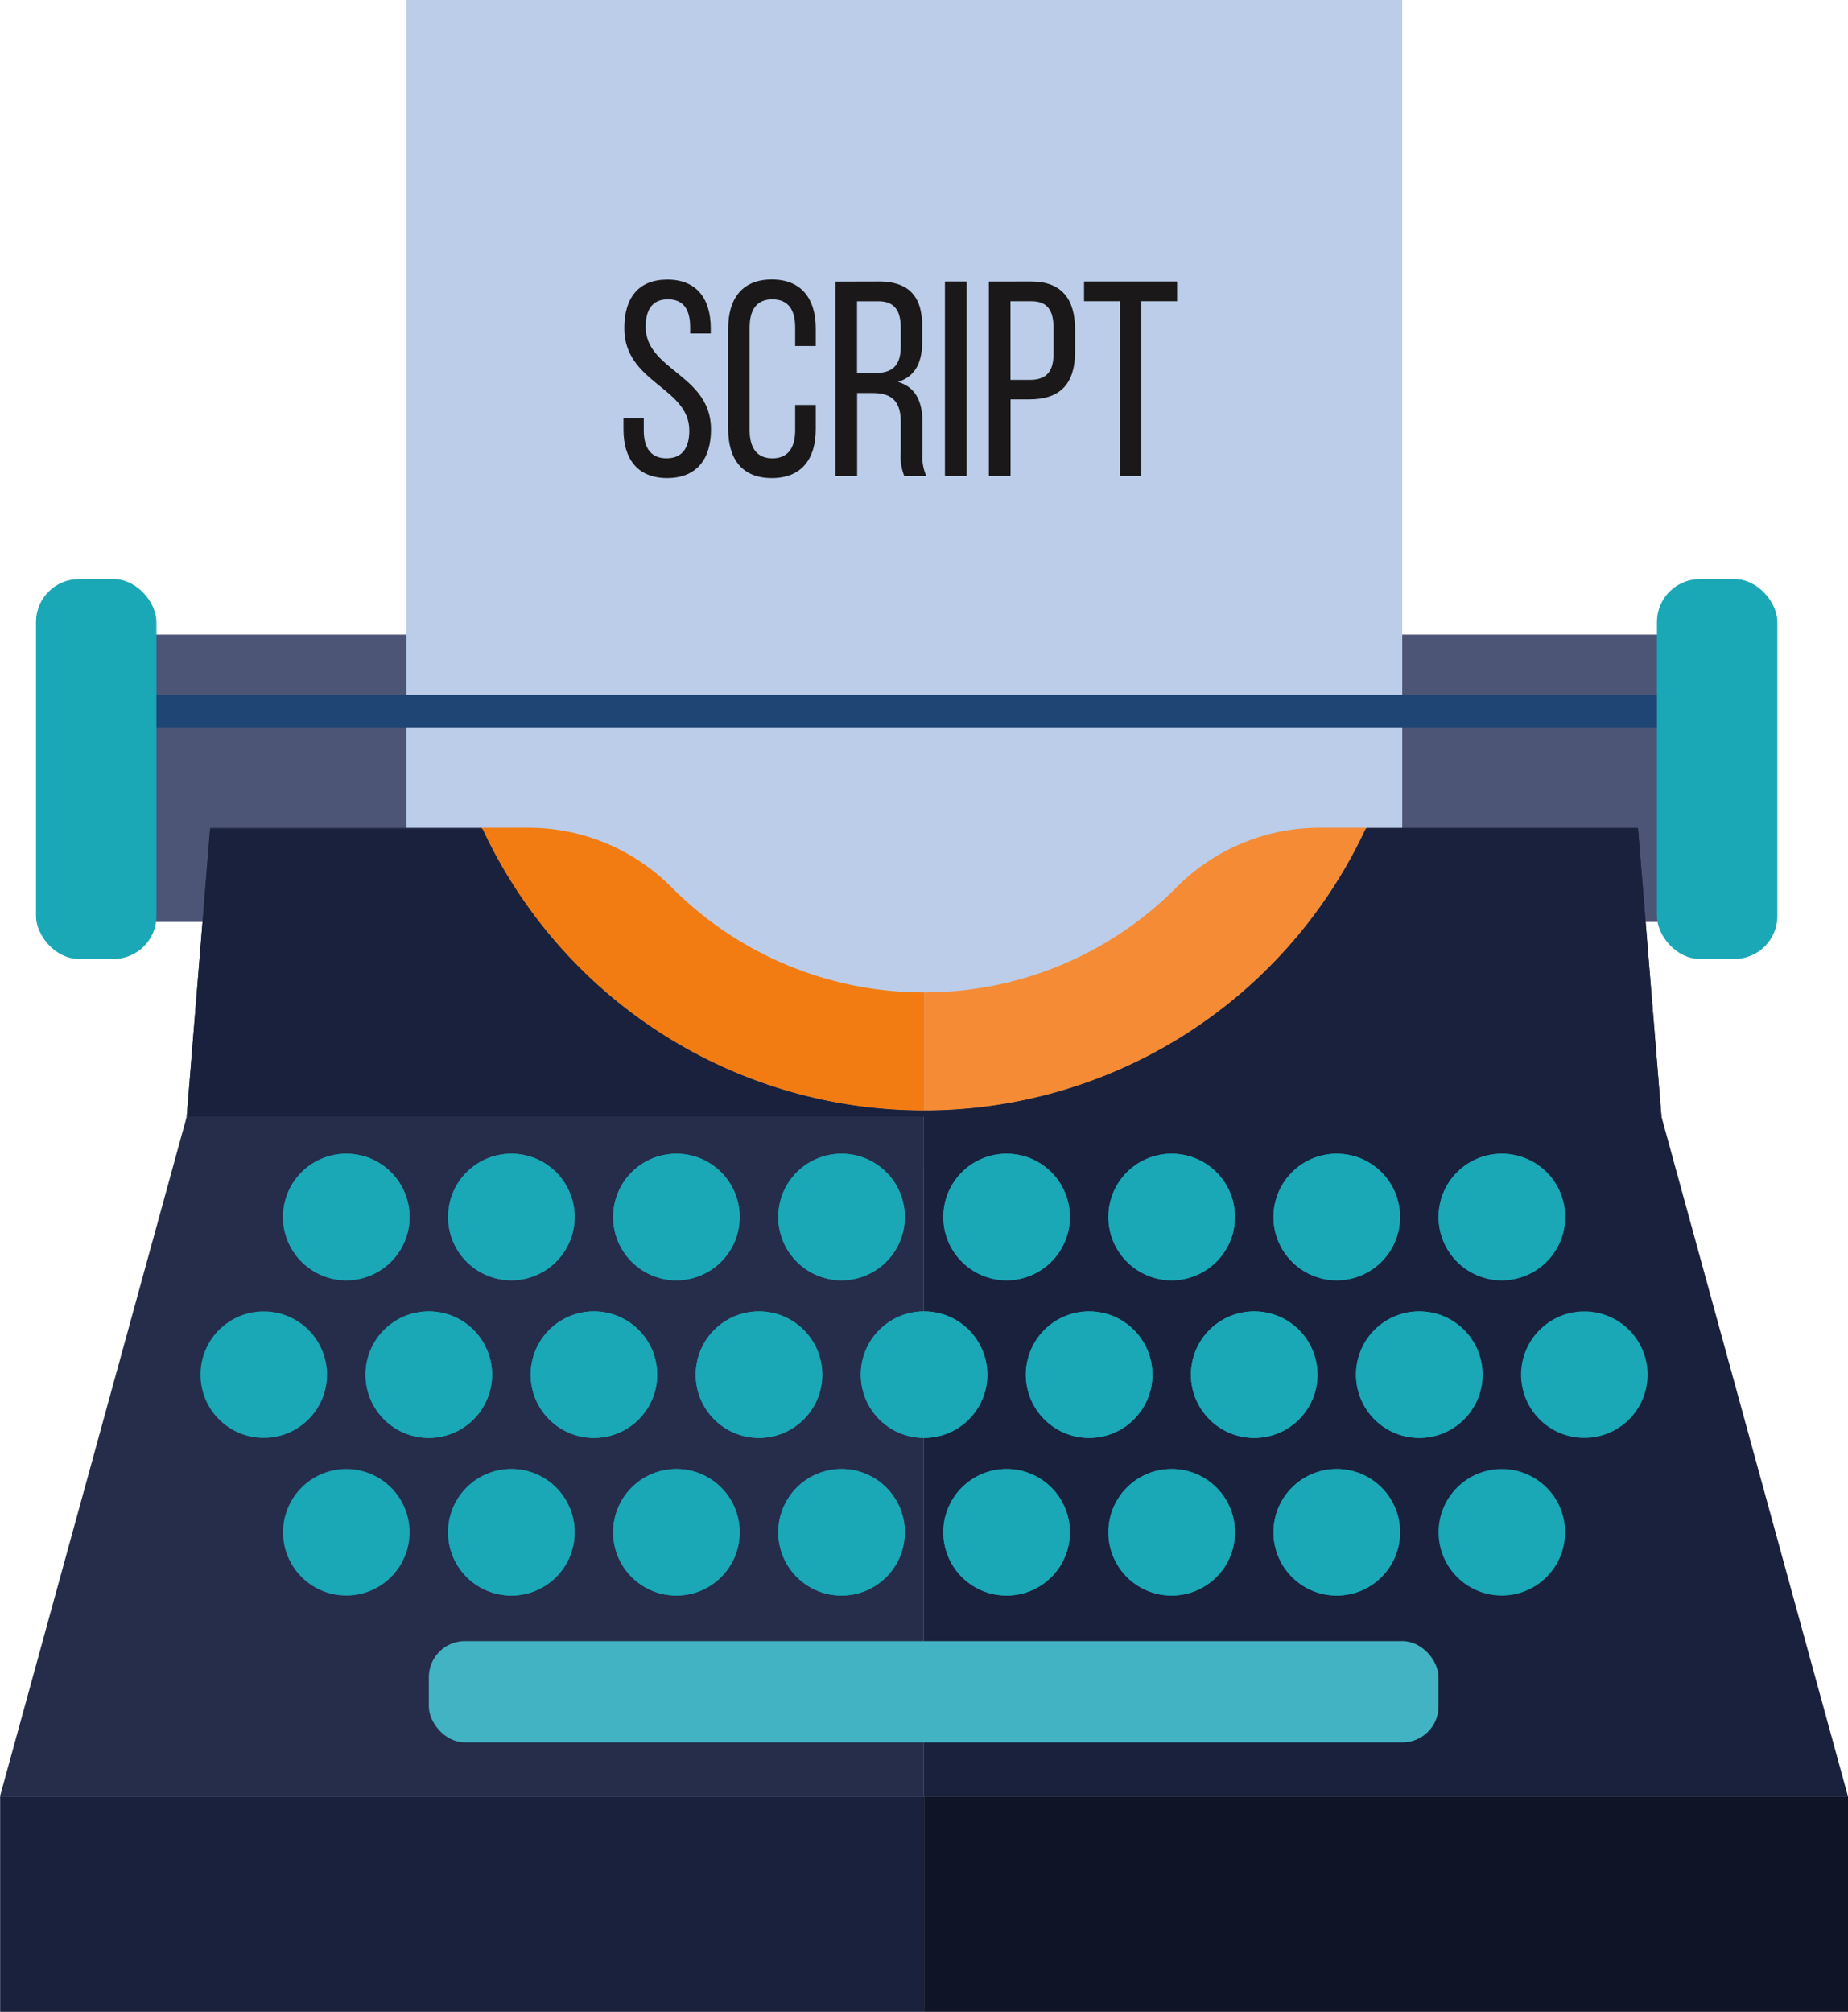 <svg xmlns="http://www.w3.org/2000/svg" width="69.683" height="75.838" viewBox="0 0 69.683 75.838"><defs><style> .cls-1 { fill: #4c5575; } .cls-2 { fill: #bbcde9; } .cls-3 { fill: #1a1818; } .cls-4 { fill: #252d4a; } .cls-5 { fill: #19213d; } .cls-6 { fill: #f27c11; } .cls-7 { fill: #f58b35; } .cls-8 { fill: #0f1426; } .cls-9 { fill: #1aa7b6; } .cls-10 { fill: #42b3c2; } .cls-11 { fill: #1f4575; } </style></defs><g id="Group_1822" data-name="Group 1822" transform="translate(-863.599 -887.849)"><g id="Group_1701" data-name="Group 1701" transform="translate(865.306 911.773)"><g id="Group_1700" data-name="Group 1700"><rect id="Rectangle_341" data-name="Rectangle 341" class="cls-1" width="32.482" height="10.827"></rect></g></g><g id="Group_1703" data-name="Group 1703" transform="translate(897.788 911.773)"><g id="Group_1702" data-name="Group 1702"><rect id="Rectangle_342" data-name="Rectangle 342" class="cls-1" width="32.482" height="10.827"></rect></g></g><g id="Group_1704" data-name="Group 1704" transform="translate(878.928 887.849)"><rect id="Rectangle_343" data-name="Rectangle 343" class="cls-2" width="37.546" height="44.007"></rect></g><g id="Group_1817" data-name="Group 1817" transform="translate(863.599 898.386)"><g id="Group_1706" data-name="Group 1706" transform="translate(23.508)"><g id="Group_1705" data-name="Group 1705"><path id="Path_2094" data-name="Path 2094" class="cls-3" d="M883.8,897.262v.2h-.776v-.24c0-.662-.252-1.048-.838-1.048s-.84.387-.84,1.037c0,1.646,2.464,1.8,2.464,3.866,0,1.111-.534,1.835-1.654,1.835s-1.646-.724-1.646-1.835v-.418h.765v.461c0,.659.273,1.048.859,1.048s.859-.389.859-1.048c0-1.635-2.452-1.792-2.452-3.857,0-1.132.524-1.834,1.624-1.834S883.8,896.15,883.8,897.262Z" transform="translate(-880.508 -895.428)"></path><path id="Path_2095" data-name="Path 2095" class="cls-3" d="M886.651,897.271v.662h-.776v-.7c0-.66-.261-1.058-.859-1.058s-.859.4-.859,1.058v3.877c0,.66.271,1.059.859,1.059s.859-.4.859-1.059v-.954h.776v.913c0,1.109-.524,1.844-1.657,1.844s-1.645-.734-1.645-1.844v-3.8c0-1.111.524-1.844,1.645-1.844S886.651,896.161,886.651,897.271Z" transform="translate(-879.399 -895.428)"></path><path id="Path_2096" data-name="Path 2096" class="cls-3" d="M887.894,895.481c1.153,0,1.634.585,1.634,1.677v.6c0,.806-.282,1.311-.912,1.508.672.2.923.744.923,1.531v1.143a1.82,1.82,0,0,0,.147.88h-.829a1.935,1.935,0,0,1-.136-.891v-1.153c0-.827-.388-1.09-1.069-1.09h-.576v3.134h-.817v-7.335Zm-.21,3.458c.649,0,1.037-.21,1.037-1.007v-.7c0-.659-.24-1.005-.849-1.005h-.8v2.714Z" transform="translate(-878.264 -895.407)"></path><path id="Path_2097" data-name="Path 2097" class="cls-3" d="M890.046,895.481v7.335h-.818v-7.335Z" transform="translate(-877.105 -895.407)"></path><path id="Path_2098" data-name="Path 2098" class="cls-3" d="M892.022,895.481c1.152,0,1.646.681,1.646,1.792v.879c0,1.164-.546,1.773-1.71,1.773h-.721v2.892h-.818v-7.335Zm-.064,3.709c.609,0,.9-.284.9-.984v-.976c0-.67-.24-1.005-.838-1.005h-.786v2.965Z" transform="translate(-876.64 -895.407)"></path><path id="Path_2099" data-name="Path 2099" class="cls-3" d="M894.355,902.816v-6.591H893v-.744h3.509v.744h-1.35v6.591Z" transform="translate(-875.631 -895.407)"></path></g></g><g id="Group_1715" data-name="Group 1715" transform="translate(0 20.663)"><g id="Group_1708" data-name="Group 1708" transform="translate(0 0.003)"><g id="Group_1707" data-name="Group 1707"><path id="Path_2100" data-name="Path 2100" class="cls-4" d="M898.437,920.949V946.8H863.6l7.04-25.618.88-10.834.011-.053h10.236c.011.021.021.032.032.053A18.357,18.357,0,0,0,898.437,920.949Z" transform="translate(-863.599 -910.293)"></path></g></g><g id="Group_1710" data-name="Group 1710" transform="translate(34.838 0.003)"><g id="Group_1709" data-name="Group 1709"><path id="Path_2101" data-name="Path 2101" class="cls-5" d="M923.5,946.8h-34.84V920.949a18.361,18.361,0,0,0,16.65-10.6c.01-.021.021-.032.032-.053h10.236l.01.053.881,10.834Z" transform="translate(-888.658 -910.293)"></path></g></g><g id="Group_1712" data-name="Group 1712" transform="translate(18.168)"><g id="Group_1711" data-name="Group 1711"><path id="Path_2102" data-name="Path 2102" class="cls-6" d="M893.343,920.95V916.5a13.381,13.381,0,0,1-9.522-3.962,7.6,7.6,0,0,0-5.39-2.244h-1.764A18.372,18.372,0,0,0,893.343,920.95Z" transform="translate(-876.667 -910.291)"></path></g></g><g id="Group_1714" data-name="Group 1714" transform="translate(34.844)"><g id="Group_1713" data-name="Group 1713"><path id="Path_2103" data-name="Path 2103" class="cls-7" d="M888.662,916.5v4.453a18.374,18.374,0,0,0,16.676-10.659h-1.766a7.6,7.6,0,0,0-5.389,2.244A13.384,13.384,0,0,1,888.662,916.5Z" transform="translate(-888.662 -910.291)"></path></g></g></g><g id="Group_1816" data-name="Group 1816" transform="translate(0.005 32.952)"><g id="Group_1720" data-name="Group 1720" transform="translate(0 24.221)"><g id="Group_1717" data-name="Group 1717"><g id="Group_1716" data-name="Group 1716"><rect id="Rectangle_344" data-name="Rectangle 344" class="cls-5" width="34.839" height="8.129"></rect></g></g><g id="Group_1719" data-name="Group 1719" transform="translate(34.839)"><g id="Group_1718" data-name="Group 1718"><rect id="Rectangle_345" data-name="Rectangle 345" class="cls-8" width="34.839" height="8.129"></rect></g></g></g><g id="Group_1815" data-name="Group 1815" transform="translate(7.554)"><g id="Group_1722" data-name="Group 1722" transform="translate(3.113)"><g id="Group_1721" data-name="Group 1721"><path id="Path_2104" data-name="Path 2104" class="cls-9" d="M876.048,921.517a2.386,2.386,0,1,1-2.387-2.387A2.386,2.386,0,0,1,876.048,921.517Z" transform="translate(-871.275 -919.13)"></path></g></g><g id="Group_1724" data-name="Group 1724" transform="translate(0 5.943)"><g id="Group_1723" data-name="Group 1723"><path id="Path_2105" data-name="Path 2105" class="cls-9" d="M873.809,925.791a2.386,2.386,0,1,1-2.386-2.386A2.386,2.386,0,0,1,873.809,925.791Z" transform="translate(-869.036 -923.405)"></path></g></g><g id="Group_1726" data-name="Group 1726" transform="translate(3.113)"><g id="Group_1725" data-name="Group 1725"><path id="Path_2106" data-name="Path 2106" class="cls-9" d="M871.275,921.517a2.386,2.386,0,1,0,2.386-2.387A2.385,2.385,0,0,0,871.275,921.517Z" transform="translate(-871.275 -919.13)"></path></g></g><g id="Group_1728" data-name="Group 1728" transform="translate(6.224 5.943)"><g id="Group_1727" data-name="Group 1727"><path id="Path_2107" data-name="Path 2107" class="cls-9" d="M873.513,925.791a2.386,2.386,0,1,0,2.387-2.386A2.388,2.388,0,0,0,873.513,925.791Z" transform="translate(-873.513 -923.405)"></path></g></g><g id="Group_1730" data-name="Group 1730" transform="translate(9.337 11.885)"><g id="Group_1729" data-name="Group 1729"><path id="Path_2108" data-name="Path 2108" class="cls-9" d="M875.752,930.066a2.386,2.386,0,1,0,2.387-2.387A2.387,2.387,0,0,0,875.752,930.066Z" transform="translate(-875.752 -927.679)"></path></g></g><g id="Group_1732" data-name="Group 1732" transform="translate(9.337)"><g id="Group_1731" data-name="Group 1731"><path id="Path_2109" data-name="Path 2109" class="cls-9" d="M880.525,921.517a2.386,2.386,0,1,1-2.386-2.387A2.385,2.385,0,0,1,880.525,921.517Z" transform="translate(-875.752 -919.13)"></path></g></g><g id="Group_1734" data-name="Group 1734" transform="translate(6.224 5.943)"><g id="Group_1733" data-name="Group 1733"><path id="Path_2110" data-name="Path 2110" class="cls-9" d="M878.286,925.791a2.386,2.386,0,1,1-2.386-2.386A2.386,2.386,0,0,1,878.286,925.791Z" transform="translate(-873.513 -923.405)"></path></g></g><g id="Group_1736" data-name="Group 1736" transform="translate(3.113 11.885)"><g id="Group_1735" data-name="Group 1735"><path id="Path_2111" data-name="Path 2111" class="cls-9" d="M876.048,930.066a2.386,2.386,0,1,1-2.387-2.387A2.387,2.387,0,0,1,876.048,930.066Z" transform="translate(-871.275 -927.679)"></path></g></g><g id="Group_1738" data-name="Group 1738" transform="translate(9.337)"><g id="Group_1737" data-name="Group 1737"><path id="Path_2112" data-name="Path 2112" class="cls-9" d="M875.752,921.517a2.386,2.386,0,1,0,2.387-2.387A2.386,2.386,0,0,0,875.752,921.517Z" transform="translate(-875.752 -919.13)"></path></g></g><g id="Group_1740" data-name="Group 1740" transform="translate(12.45 5.943)"><g id="Group_1739" data-name="Group 1739"><path id="Path_2113" data-name="Path 2113" class="cls-9" d="M877.991,925.791a2.386,2.386,0,1,0,2.386-2.386A2.386,2.386,0,0,0,877.991,925.791Z" transform="translate(-877.991 -923.405)"></path></g></g><g id="Group_1742" data-name="Group 1742" transform="translate(15.561 11.885)"><g id="Group_1741" data-name="Group 1741"><path id="Path_2114" data-name="Path 2114" class="cls-9" d="M880.229,930.066a2.386,2.386,0,1,0,2.387-2.387A2.387,2.387,0,0,0,880.229,930.066Z" transform="translate(-880.229 -927.679)"></path></g></g><g id="Group_1744" data-name="Group 1744" transform="translate(15.561)"><g id="Group_1743" data-name="Group 1743"><path id="Path_2115" data-name="Path 2115" class="cls-9" d="M885,921.517a2.386,2.386,0,1,1-2.386-2.387A2.385,2.385,0,0,1,885,921.517Z" transform="translate(-880.229 -919.13)"></path></g></g><g id="Group_1746" data-name="Group 1746" transform="translate(12.45 5.943)"><g id="Group_1745" data-name="Group 1745"><path id="Path_2116" data-name="Path 2116" class="cls-9" d="M882.764,925.791a2.386,2.386,0,1,1-2.387-2.386A2.388,2.388,0,0,1,882.764,925.791Z" transform="translate(-877.991 -923.405)"></path></g></g><g id="Group_1748" data-name="Group 1748" transform="translate(9.337 11.885)"><g id="Group_1747" data-name="Group 1747"><path id="Path_2117" data-name="Path 2117" class="cls-9" d="M880.525,930.066a2.386,2.386,0,1,1-2.386-2.387A2.386,2.386,0,0,1,880.525,930.066Z" transform="translate(-875.752 -927.679)"></path></g></g><g id="Group_1750" data-name="Group 1750" transform="translate(15.561)"><g id="Group_1749" data-name="Group 1749"><path id="Path_2118" data-name="Path 2118" class="cls-9" d="M880.229,921.517a2.386,2.386,0,1,0,2.387-2.387A2.386,2.386,0,0,0,880.229,921.517Z" transform="translate(-880.229 -919.13)"></path></g></g><g id="Group_1752" data-name="Group 1752" transform="translate(18.674 5.943)"><g id="Group_1751" data-name="Group 1751"><path id="Path_2119" data-name="Path 2119" class="cls-9" d="M882.468,925.791a2.386,2.386,0,1,0,2.386-2.386A2.387,2.387,0,0,0,882.468,925.791Z" transform="translate(-882.468 -923.405)"></path></g></g><g id="Group_1754" data-name="Group 1754" transform="translate(21.787 11.885)"><g id="Group_1753" data-name="Group 1753"><path id="Path_2120" data-name="Path 2120" class="cls-9" d="M884.707,930.066a2.386,2.386,0,1,0,2.386-2.387A2.386,2.386,0,0,0,884.707,930.066Z" transform="translate(-884.707 -927.679)"></path></g></g><g id="Group_1756" data-name="Group 1756" transform="translate(21.787)"><g id="Group_1755" data-name="Group 1755"><path id="Path_2121" data-name="Path 2121" class="cls-9" d="M889.48,921.517a2.386,2.386,0,1,1-2.387-2.387A2.386,2.386,0,0,1,889.48,921.517Z" transform="translate(-884.707 -919.13)"></path></g></g><g id="Group_1758" data-name="Group 1758" transform="translate(18.674 5.943)"><g id="Group_1757" data-name="Group 1757"><path id="Path_2122" data-name="Path 2122" class="cls-9" d="M887.241,925.791a2.386,2.386,0,1,1-2.387-2.386A2.388,2.388,0,0,1,887.241,925.791Z" transform="translate(-882.468 -923.405)"></path></g></g><g id="Group_1760" data-name="Group 1760" transform="translate(15.561 11.885)"><g id="Group_1759" data-name="Group 1759"><path id="Path_2123" data-name="Path 2123" class="cls-9" d="M885,930.066a2.386,2.386,0,1,1-2.386-2.387A2.386,2.386,0,0,1,885,930.066Z" transform="translate(-880.229 -927.679)"></path></g></g><g id="Group_1762" data-name="Group 1762" transform="translate(21.787)"><g id="Group_1761" data-name="Group 1761"><path id="Path_2124" data-name="Path 2124" class="cls-9" d="M884.707,921.517a2.386,2.386,0,1,0,2.386-2.387A2.385,2.385,0,0,0,884.707,921.517Z" transform="translate(-884.707 -919.13)"></path></g></g><g id="Group_1764" data-name="Group 1764" transform="translate(24.898 5.943)"><g id="Group_1763" data-name="Group 1763"><path id="Path_2125" data-name="Path 2125" class="cls-9" d="M886.945,925.791a2.386,2.386,0,1,0,2.387-2.386A2.388,2.388,0,0,0,886.945,925.791Z" transform="translate(-886.945 -923.405)"></path></g></g><g id="Group_1766" data-name="Group 1766" transform="translate(28.011 11.885)"><g id="Group_1765" data-name="Group 1765"><path id="Path_2126" data-name="Path 2126" class="cls-9" d="M889.184,930.066a2.386,2.386,0,1,0,2.386-2.387A2.386,2.386,0,0,0,889.184,930.066Z" transform="translate(-889.184 -927.679)"></path></g></g><g id="Group_1768" data-name="Group 1768" transform="translate(28.011)"><g id="Group_1767" data-name="Group 1767"><path id="Path_2127" data-name="Path 2127" class="cls-9" d="M893.957,921.517a2.386,2.386,0,1,1-2.387-2.387A2.386,2.386,0,0,1,893.957,921.517Z" transform="translate(-889.184 -919.13)"></path></g></g><g id="Group_1770" data-name="Group 1770" transform="translate(24.898 5.943)"><g id="Group_1769" data-name="Group 1769"><path id="Path_2128" data-name="Path 2128" class="cls-9" d="M891.718,925.791a2.386,2.386,0,1,1-2.386-2.386A2.386,2.386,0,0,1,891.718,925.791Z" transform="translate(-886.945 -923.405)"></path></g></g><g id="Group_1772" data-name="Group 1772" transform="translate(21.787 11.885)"><g id="Group_1771" data-name="Group 1771"><path id="Path_2129" data-name="Path 2129" class="cls-9" d="M889.48,930.066a2.386,2.386,0,1,1-2.387-2.387A2.387,2.387,0,0,1,889.48,930.066Z" transform="translate(-884.707 -927.679)"></path></g></g><g id="Group_1774" data-name="Group 1774" transform="translate(28.011)"><g id="Group_1773" data-name="Group 1773"><path id="Path_2130" data-name="Path 2130" class="cls-9" d="M889.184,921.517a2.386,2.386,0,1,0,2.386-2.387A2.385,2.385,0,0,0,889.184,921.517Z" transform="translate(-889.184 -919.13)"></path></g></g><g id="Group_1776" data-name="Group 1776" transform="translate(31.124 5.943)"><g id="Group_1775" data-name="Group 1775"><path id="Path_2131" data-name="Path 2131" class="cls-9" d="M891.423,925.791a2.386,2.386,0,1,0,2.386-2.386A2.386,2.386,0,0,0,891.423,925.791Z" transform="translate(-891.423 -923.405)"></path></g></g><g id="Group_1778" data-name="Group 1778" transform="translate(34.235 11.885)"><g id="Group_1777" data-name="Group 1777"><path id="Path_2132" data-name="Path 2132" class="cls-9" d="M893.661,930.066a2.386,2.386,0,1,0,2.387-2.387A2.387,2.387,0,0,0,893.661,930.066Z" transform="translate(-893.661 -927.679)"></path></g></g><g id="Group_1780" data-name="Group 1780" transform="translate(34.235)"><g id="Group_1779" data-name="Group 1779"><path id="Path_2133" data-name="Path 2133" class="cls-9" d="M898.434,921.517a2.386,2.386,0,1,1-2.386-2.387A2.385,2.385,0,0,1,898.434,921.517Z" transform="translate(-893.661 -919.13)"></path></g></g><g id="Group_1782" data-name="Group 1782" transform="translate(31.124 5.943)"><g id="Group_1781" data-name="Group 1781"><path id="Path_2134" data-name="Path 2134" class="cls-9" d="M896.194,925.791a2.386,2.386,0,1,1-2.386-2.386A2.386,2.386,0,0,1,896.194,925.791Z" transform="translate(-891.423 -923.405)"></path></g></g><g id="Group_1784" data-name="Group 1784" transform="translate(28.011 11.885)"><g id="Group_1783" data-name="Group 1783"><path id="Path_2135" data-name="Path 2135" class="cls-9" d="M893.957,930.066a2.386,2.386,0,1,1-2.387-2.387A2.387,2.387,0,0,1,893.957,930.066Z" transform="translate(-889.184 -927.679)"></path></g></g><g id="Group_1786" data-name="Group 1786" transform="translate(34.235)"><g id="Group_1785" data-name="Group 1785"><path id="Path_2136" data-name="Path 2136" class="cls-9" d="M893.661,921.517a2.386,2.386,0,1,0,2.387-2.387A2.386,2.386,0,0,0,893.661,921.517Z" transform="translate(-893.661 -919.13)"></path></g></g><g id="Group_1788" data-name="Group 1788" transform="translate(37.348 5.943)"><g id="Group_1787" data-name="Group 1787"><path id="Path_2137" data-name="Path 2137" class="cls-9" d="M895.9,925.791a2.386,2.386,0,1,0,2.386-2.386A2.386,2.386,0,0,0,895.9,925.791Z" transform="translate(-895.9 -923.405)"></path></g></g><g id="Group_1790" data-name="Group 1790" transform="translate(40.461 11.885)"><g id="Group_1789" data-name="Group 1789"><path id="Path_2138" data-name="Path 2138" class="cls-9" d="M898.139,930.066a2.386,2.386,0,1,0,2.386-2.387A2.386,2.386,0,0,0,898.139,930.066Z" transform="translate(-898.139 -927.679)"></path></g></g><g id="Group_1792" data-name="Group 1792" transform="translate(40.461)"><g id="Group_1791" data-name="Group 1791"><path id="Path_2139" data-name="Path 2139" class="cls-9" d="M902.91,921.517a2.386,2.386,0,1,1-2.386-2.387A2.385,2.385,0,0,1,902.91,921.517Z" transform="translate(-898.139 -919.13)"></path></g></g><g id="Group_1794" data-name="Group 1794" transform="translate(37.348 5.943)"><g id="Group_1793" data-name="Group 1793"><path id="Path_2140" data-name="Path 2140" class="cls-9" d="M900.673,925.791a2.386,2.386,0,1,1-2.387-2.386A2.388,2.388,0,0,1,900.673,925.791Z" transform="translate(-895.9 -923.405)"></path></g></g><g id="Group_1796" data-name="Group 1796" transform="translate(34.235 11.885)"><g id="Group_1795" data-name="Group 1795"><path id="Path_2141" data-name="Path 2141" class="cls-9" d="M898.434,930.066a2.386,2.386,0,1,1-2.386-2.387A2.386,2.386,0,0,1,898.434,930.066Z" transform="translate(-893.661 -927.679)"></path></g></g><g id="Group_1798" data-name="Group 1798" transform="translate(40.461)"><g id="Group_1797" data-name="Group 1797"><path id="Path_2142" data-name="Path 2142" class="cls-9" d="M898.139,921.517a2.386,2.386,0,1,0,2.386-2.387A2.385,2.385,0,0,0,898.139,921.517Z" transform="translate(-898.139 -919.13)"></path></g></g><g id="Group_1800" data-name="Group 1800" transform="translate(43.572 5.943)"><g id="Group_1799" data-name="Group 1799"><path id="Path_2143" data-name="Path 2143" class="cls-9" d="M900.377,925.791a2.386,2.386,0,1,0,2.387-2.386A2.387,2.387,0,0,0,900.377,925.791Z" transform="translate(-900.377 -923.405)"></path></g></g><g id="Group_1802" data-name="Group 1802" transform="translate(46.685 11.885)"><g id="Group_1801" data-name="Group 1801"><path id="Path_2144" data-name="Path 2144" class="cls-9" d="M902.616,930.066A2.386,2.386,0,1,0,905,927.679,2.386,2.386,0,0,0,902.616,930.066Z" transform="translate(-902.616 -927.679)"></path></g></g><g id="Group_1804" data-name="Group 1804" transform="translate(46.685)"><g id="Group_1803" data-name="Group 1803"><path id="Path_2145" data-name="Path 2145" class="cls-9" d="M907.389,921.517A2.386,2.386,0,1,1,905,919.13,2.386,2.386,0,0,1,907.389,921.517Z" transform="translate(-902.616 -919.13)"></path></g></g><g id="Group_1806" data-name="Group 1806" transform="translate(43.572 5.943)"><g id="Group_1805" data-name="Group 1805"><path id="Path_2146" data-name="Path 2146" class="cls-9" d="M905.15,925.791a2.386,2.386,0,1,1-2.386-2.386A2.386,2.386,0,0,1,905.15,925.791Z" transform="translate(-900.377 -923.405)"></path></g></g><g id="Group_1808" data-name="Group 1808" transform="translate(40.461 11.885)"><g id="Group_1807" data-name="Group 1807"><path id="Path_2147" data-name="Path 2147" class="cls-9" d="M902.91,930.066a2.386,2.386,0,1,1-2.386-2.387A2.386,2.386,0,0,1,902.91,930.066Z" transform="translate(-898.139 -927.679)"></path></g></g><g id="Group_1810" data-name="Group 1810" transform="translate(46.685)"><g id="Group_1809" data-name="Group 1809"><path id="Path_2148" data-name="Path 2148" class="cls-9" d="M902.616,921.517A2.386,2.386,0,1,0,905,919.13,2.385,2.385,0,0,0,902.616,921.517Z" transform="translate(-902.616 -919.13)"></path></g></g><g id="Group_1812" data-name="Group 1812" transform="translate(49.796 5.943)"><g id="Group_1811" data-name="Group 1811"><path id="Path_2149" data-name="Path 2149" class="cls-9" d="M904.854,925.791a2.386,2.386,0,1,0,2.387-2.386A2.387,2.387,0,0,0,904.854,925.791Z" transform="translate(-904.854 -923.405)"></path></g></g><g id="Group_1814" data-name="Group 1814" transform="translate(8.611 18.374)"><g id="Group_1813" data-name="Group 1813"><rect id="Rectangle_346" data-name="Rectangle 346" class="cls-10" width="38.073" height="3.818" rx="1.359"></rect></g></g></g></g></g><g id="Group_1818" data-name="Group 1818" transform="translate(870.639 919.105)"><path id="Path_2150" data-name="Path 2150" class="cls-5" d="M924.271,921.165H868.663l.88-10.834h10.28a18.365,18.365,0,0,0,33.288,0h10.278Z" transform="translate(-868.663 -910.331)"></path></g><g id="Group_1819" data-name="Group 1819" transform="translate(868.275 914.044)"><rect id="Rectangle_347" data-name="Rectangle 347" class="cls-11" width="59.375" height="1.222"></rect></g><g id="Group_1820" data-name="Group 1820" transform="translate(864.957 909.678)"><rect id="Rectangle_348" data-name="Rectangle 348" class="cls-9" width="4.54" height="14.32" rx="1.617"></rect></g><g id="Group_1821" data-name="Group 1821" transform="translate(926.078 909.678)"><rect id="Rectangle_349" data-name="Rectangle 349" class="cls-9" width="4.54" height="14.32" rx="1.617"></rect></g></g></svg>